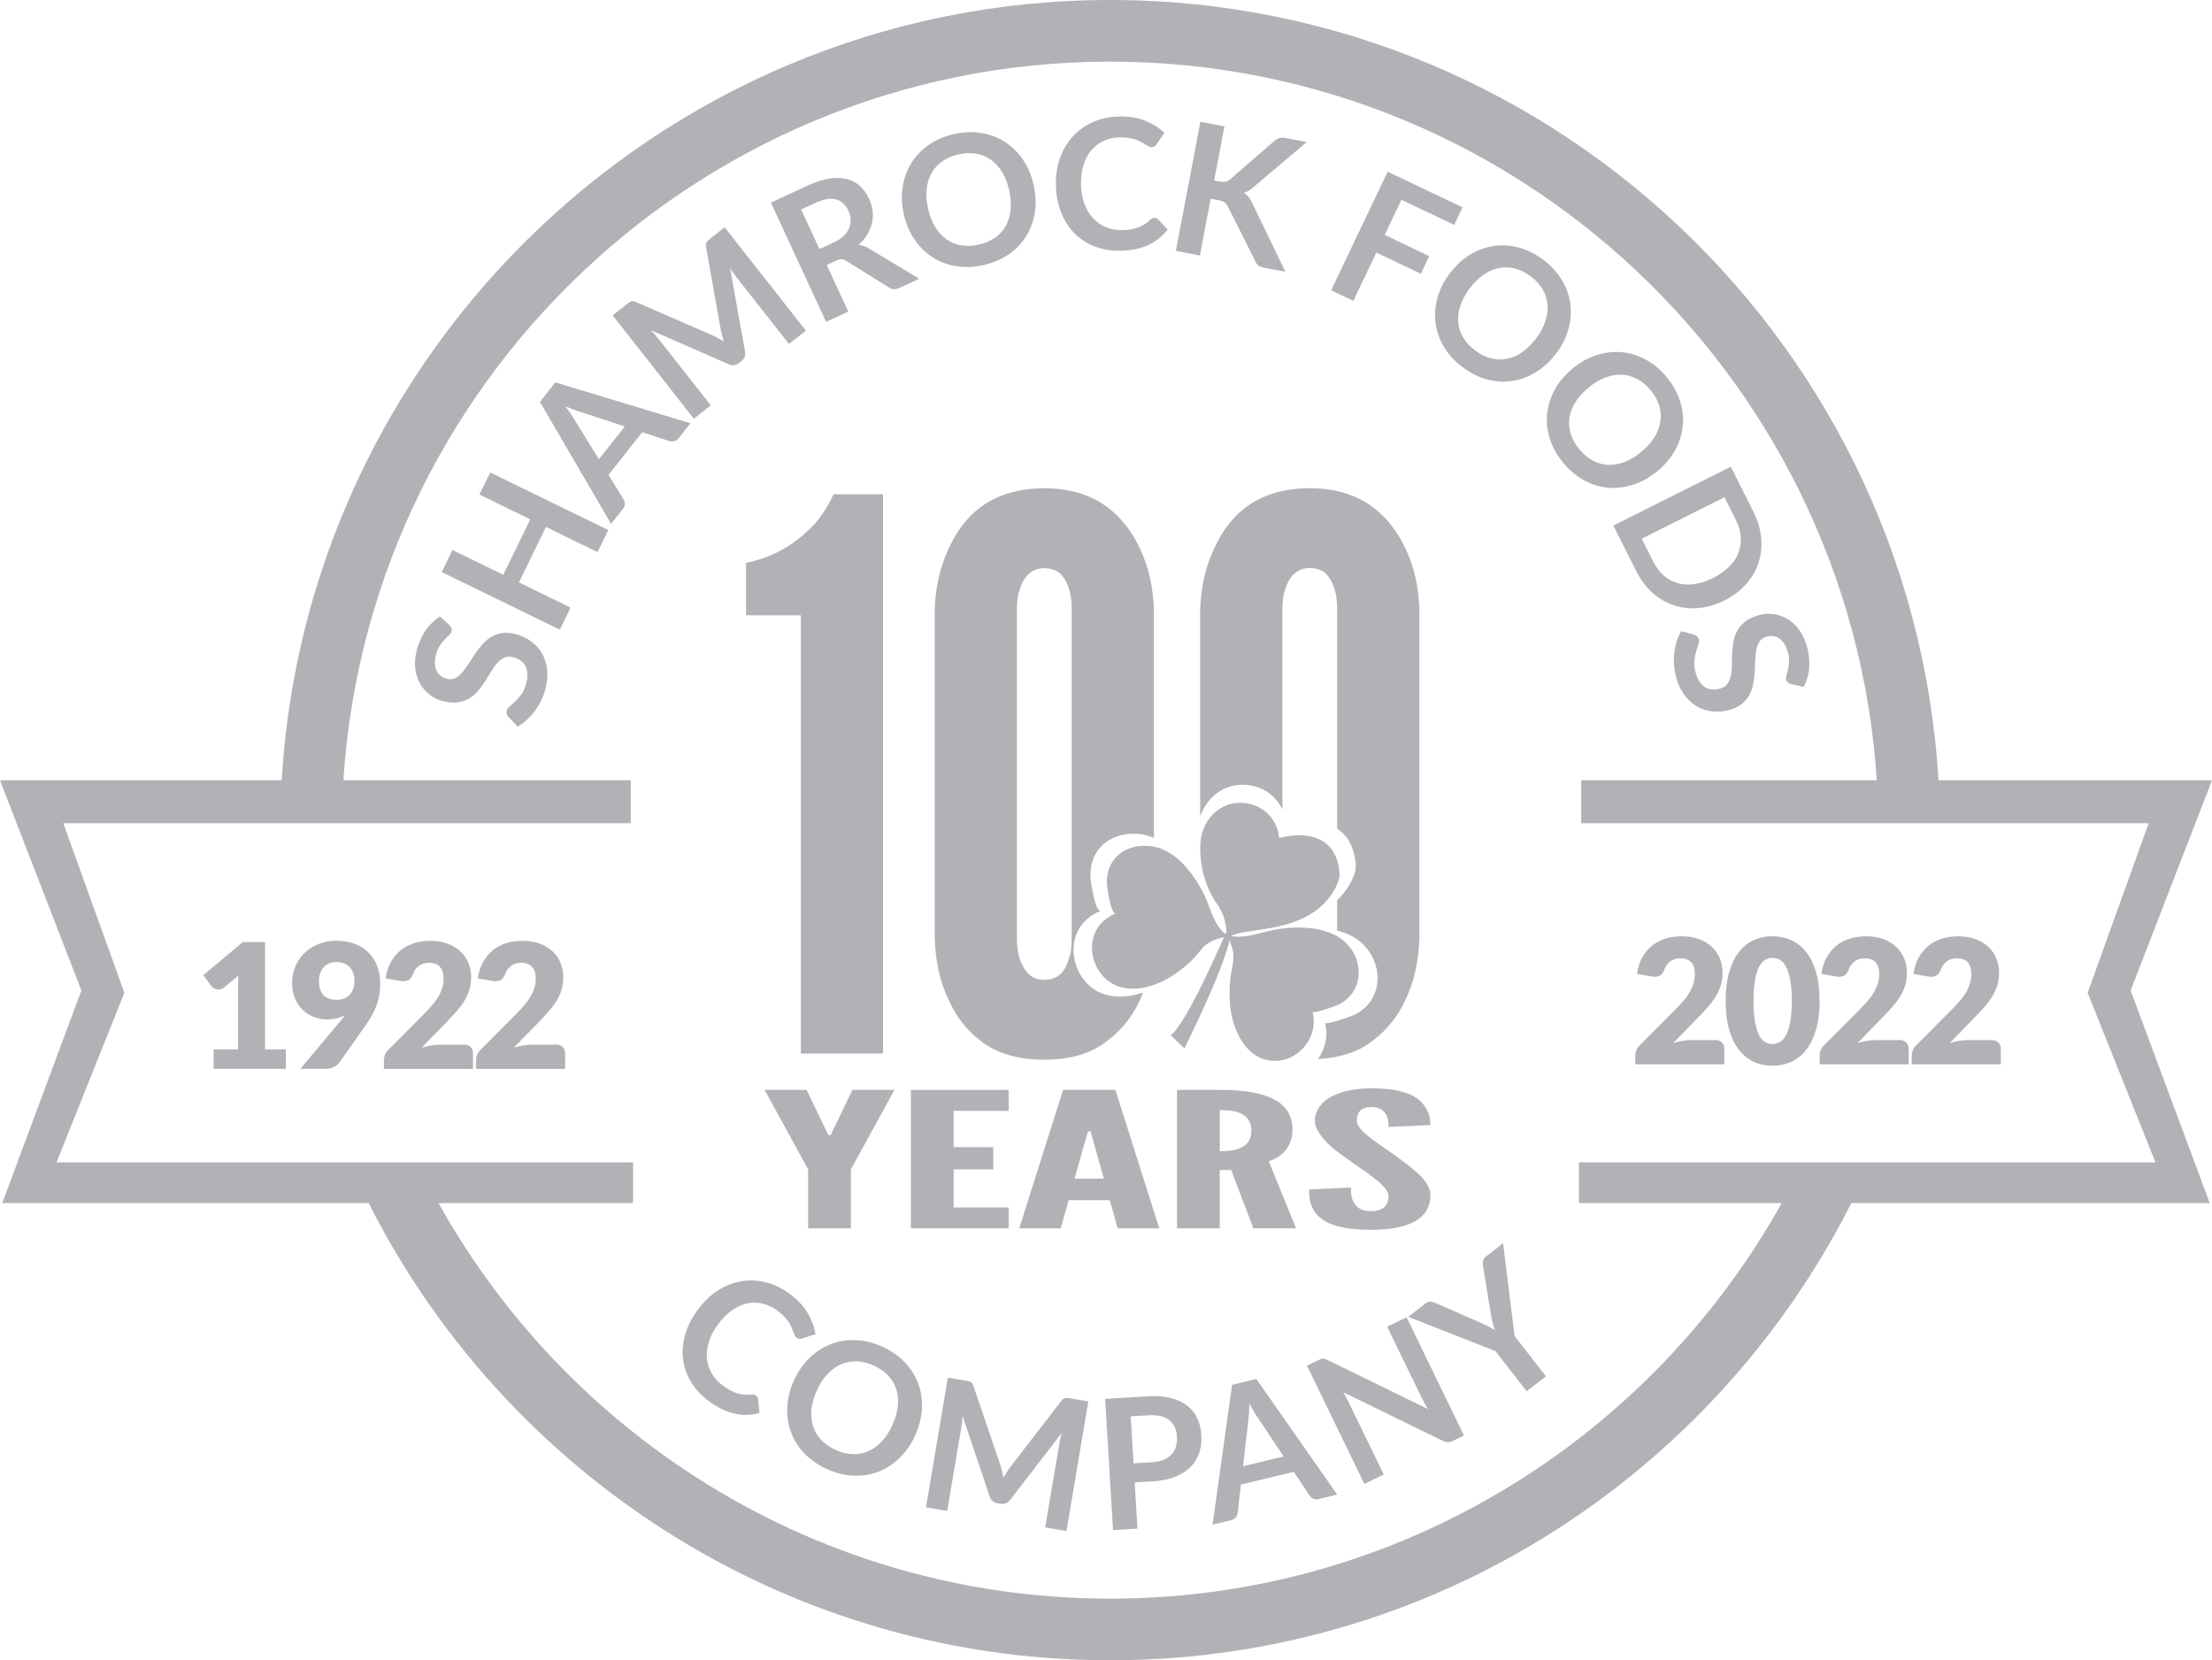 <?xml version="1.0" encoding="UTF-8"?> <svg xmlns="http://www.w3.org/2000/svg" id="uuid-263f80a5-482c-429d-b4fa-ca304381e724" viewBox="0 0 475.63 356.97"><defs><style>.uuid-83d0b401-a013-42d8-8cb5-9a2bc6c039f2{fill:#b1b1b6;}</style></defs><g id="uuid-aff93b0a-2f22-4935-8789-9e2feb5623f9"><g id="uuid-20a44c22-3809-4ffb-b3bc-f4ca88fa28b2"><g id="uuid-ef4da14d-f20b-47be-93c4-61116cfbf7c6"><g><polygon class="uuid-83d0b401-a013-42d8-8cb5-9a2bc6c039f2" points="135.63 167.76 0 167.76 17.5 212.97 .49 258.67 136.12 258.67 136.12 249.92 12.15 249.92 26.74 213.46 13.61 177 135.63 177 135.63 167.76"></polygon><polygon class="uuid-83d0b401-a013-42d8-8cb5-9a2bc6c039f2" points="340 167.76 475.63 167.76 458.13 212.97 475.14 258.67 339.51 258.67 339.51 249.92 463.48 249.92 448.89 213.46 462.02 177 340 177 340 167.76"></polygon><g><path class="uuid-83d0b401-a013-42d8-8cb5-9a2bc6c039f2" d="M96.63,134.46c.23,.22,.38,.43,.45,.64,.07,.2,.08,.43,.01,.68-.07,.27-.24,.52-.52,.78-.28,.25-.59,.57-.94,.93s-.7,.81-1.05,1.33c-.35,.52-.62,1.17-.83,1.96-.19,.7-.27,1.35-.23,1.92s.15,1.08,.36,1.52c.2,.44,.5,.8,.88,1.09,.37,.29,.81,.5,1.31,.63,.64,.17,1.23,.14,1.75-.11s1.02-.62,1.48-1.14,.91-1.12,1.35-1.81,.9-1.4,1.38-2.12c.48-.72,1-1.41,1.56-2.07s1.19-1.22,1.89-1.66c.7-.45,1.5-.75,2.39-.9s1.9-.07,3.04,.22c1.23,.33,2.33,.84,3.3,1.55,.97,.7,1.74,1.57,2.33,2.59,.59,1.02,.96,2.18,1.1,3.48,.15,1.29,.02,2.69-.37,4.2-.23,.87-.54,1.7-.94,2.51-.39,.8-.85,1.54-1.36,2.23s-1.09,1.32-1.71,1.88-1.27,1.04-1.95,1.43l-2.04-2.14c-.15-.17-.25-.38-.31-.61-.07-.23-.07-.46-.01-.69,.08-.31,.3-.62,.65-.91,.36-.3,.76-.66,1.2-1.08,.45-.42,.9-.93,1.33-1.54,.44-.6,.78-1.38,1.03-2.33,.38-1.45,.33-2.66-.14-3.64-.48-.98-1.36-1.63-2.64-1.97-.72-.19-1.35-.17-1.9,.07s-1.06,.62-1.52,1.12c-.47,.51-.91,1.12-1.32,1.81-.41,.7-.85,1.41-1.3,2.12-.46,.72-.96,1.4-1.52,2.06-.55,.67-1.19,1.22-1.91,1.66s-1.56,.73-2.5,.86-2.04,.04-3.29-.29c-.99-.27-1.91-.72-2.75-1.36s-1.52-1.44-2.06-2.39c-.53-.95-.87-2.04-1.02-3.26-.15-1.23-.03-2.56,.35-3.99,.43-1.61,1.07-3.03,1.93-4.26s1.88-2.2,3.04-2.92l2.06,1.9-.04,.02h0Z"></path><path class="uuid-83d0b401-a013-42d8-8cb5-9a2bc6c039f2" d="M105.41,101.59l25.39,12.38-2.31,4.74-11.1-5.41-5.81,11.93,11.1,5.41-2.31,4.74-25.39-12.38,2.31-4.74,10.92,5.33,5.81-11.93-10.92-5.33,2.31-4.74Z"></path><path class="uuid-83d0b401-a013-42d8-8cb5-9a2bc6c039f2" d="M148.47,91l-2.51,3.19c-.28,.36-.6,.58-.96,.66-.36,.09-.72,.08-1.07-.02l-5.83-1.91-7.25,9.19,3.22,5.23c.17,.27,.26,.59,.27,.98,0,.39-.12,.76-.4,1.1l-2.54,3.22-15.3-26.22,3.31-4.2,29.05,8.78h0Zm-14.12,.69l-9.51-3.12c-.43-.12-.93-.29-1.49-.5-.56-.22-1.16-.45-1.8-.72,.41,.54,.8,1.07,1.14,1.57,.35,.51,.63,.96,.86,1.35l5.23,8.48,5.56-7.06h.01Z"></path><path class="uuid-83d0b401-a013-42d8-8cb5-9a2bc6c039f2" d="M155.82,48.88l17.46,22.21-3.64,2.86-11.28-14.35c-.45-.57-.91-1.22-1.37-1.93l3.2,17.89c.16,.85-.09,1.54-.75,2.05l-.58,.46c-.66,.52-1.38,.6-2.17,.24l-16.74-7.32c.3,.31,.59,.62,.86,.94,.28,.31,.52,.6,.74,.88l11.28,14.35-3.64,2.86-17.46-22.21,3.12-2.45c.19-.14,.35-.27,.49-.36s.28-.17,.42-.21,.29-.05,.45-.02c.16,.02,.34,.08,.54,.17l16.34,7.11c.43,.19,.86,.4,1.28,.64,.42,.23,.85,.48,1.28,.73-.15-.49-.3-.98-.42-1.45-.12-.47-.23-.94-.31-1.41l-3.11-17.46c-.04-.22-.05-.41-.03-.57s.07-.31,.14-.43,.18-.25,.3-.36c.12-.12,.28-.25,.46-.4l3.12-2.45h.02Z"></path><path class="uuid-83d0b401-a013-42d8-8cb5-9a2bc6c039f2" d="M197.65,59.94l-4.31,1.99c-.81,.38-1.56,.33-2.22-.14l-9.19-5.71c-.34-.22-.67-.33-.97-.35s-.69,.09-1.16,.3l-2.04,.94,4.64,10.02-4.77,2.21-11.87-25.64,7.82-3.62c1.73-.81,3.31-1.31,4.72-1.54,1.41-.22,2.67-.19,3.77,.1,1.1,.28,2.05,.78,2.85,1.51s1.44,1.64,1.95,2.73c.4,.86,.65,1.73,.75,2.62,.1,.88,.06,1.75-.13,2.6s-.53,1.67-1.01,2.47c-.48,.8-1.11,1.54-1.88,2.23,.39,.04,.77,.12,1.14,.24,.37,.12,.74,.3,1.1,.53l10.8,6.49v.02h0Zm-18.48-7.76c.9-.41,1.63-.89,2.2-1.43,.56-.53,.97-1.1,1.22-1.69,.25-.6,.35-1.22,.31-1.86-.04-.64-.21-1.29-.51-1.94-.6-1.3-1.49-2.1-2.67-2.4-1.18-.3-2.65-.04-4.41,.77l-3.05,1.41,3.94,8.51,2.98-1.38h0Z"></path><path class="uuid-83d0b401-a013-42d8-8cb5-9a2bc6c039f2" d="M222.26,39.78c.45,2.02,.54,3.97,.26,5.84s-.9,3.57-1.83,5.1c-.94,1.53-2.19,2.85-3.74,3.93-1.56,1.09-3.38,1.87-5.48,2.35-2.09,.46-4.07,.54-5.94,.22-1.88-.32-3.57-.97-5.07-1.95-1.51-.99-2.8-2.27-3.85-3.83-1.06-1.57-1.82-3.37-2.27-5.39-.46-2.02-.54-3.97-.25-5.84,.28-1.88,.9-3.58,1.85-5.11,.94-1.54,2.19-2.85,3.75-3.94,1.56-1.09,3.38-1.87,5.46-2.33,1.39-.31,2.75-.45,4.06-.4,1.3,.05,2.54,.25,3.7,.61s2.25,.87,3.25,1.53c1.01,.66,1.92,1.45,2.72,2.36,.81,.91,1.5,1.95,2.07,3.1,.57,1.15,1.01,2.41,1.31,3.75h0Zm-5.25,1.18c-.34-1.51-.85-2.83-1.52-3.94-.68-1.11-1.49-2-2.43-2.67-.94-.67-1.99-1.11-3.17-1.31s-2.43-.15-3.78,.15c-1.35,.3-2.51,.8-3.49,1.48-.97,.69-1.74,1.53-2.31,2.54-.57,1.01-.93,2.15-1.06,3.45-.14,1.29-.04,2.69,.3,4.2s.85,2.83,1.52,3.94c.67,1.1,1.49,1.99,2.43,2.65,.94,.67,2.01,1.1,3.18,1.3s2.43,.15,3.78-.15c1.35-.3,2.51-.8,3.49-1.48,.97-.69,1.74-1.52,2.3-2.53,.56-1,.91-2.14,1.05-3.44,.14-1.29,.04-2.69-.3-4.2h0Z"></path><path class="uuid-83d0b401-a013-42d8-8cb5-9a2bc6c039f2" d="M248.19,46.82c.3,0,.54,.1,.79,.31l2.1,2.22c-1.14,1.44-2.52,2.55-4.17,3.33-1.68,.78-3.68,1.19-6.02,1.23-2.1,.03-3.98-.3-5.66-.98-1.69-.69-3.14-1.67-4.35-2.92-1.2-1.26-2.14-2.77-2.79-4.53-.67-1.76-1.01-3.69-1.05-5.78-.02-2.12,.27-4.07,.93-5.85,.64-1.77,1.58-3.31,2.79-4.6s2.65-2.31,4.36-3.05c1.69-.74,3.57-1.12,5.65-1.16,2.05-.03,3.88,.28,5.51,.93,1.6,.65,2.96,1.52,4.1,2.59l-1.7,2.47c-.12,.16-.25,.3-.4,.42-.17,.12-.4,.18-.69,.19-.17,0-.4-.05-.59-.15-.22-.11-.44-.24-.69-.4s-.54-.33-.86-.52c-.35-.19-.72-.36-1.16-.52-.42-.15-.91-.28-1.48-.38-.57-.1-1.23-.15-1.98-.14-1.26,.02-2.42,.27-3.46,.73-1.04,.47-1.93,1.14-2.67,2-.74,.86-1.31,1.91-1.7,3.15-.41,1.23-.59,2.64-.56,4.22,.02,1.59,.27,2.99,.74,4.23,.47,1.23,1.09,2.26,1.88,3.09,.78,.83,1.69,1.47,2.73,1.9,1.06,.43,2.17,.64,3.38,.62,.72,0,1.36-.06,1.95-.15,.57-.09,1.11-.22,1.58-.4,.49-.18,.94-.4,1.38-.68,.42-.27,.86-.6,1.28-1.01,.12-.12,.27-.22,.4-.29,.15-.07,.3-.11,.44-.11h0Z"></path><path class="uuid-83d0b401-a013-42d8-8cb5-9a2bc6c039f2" d="M261.07,38.81l1.21,.23c.48,.09,.9,.1,1.25,.02,.35-.07,.65-.23,.94-.48l9.51-8.24c.4-.35,.79-.57,1.17-.66,.38-.1,.84-.09,1.38,.01l4.44,.85-11.53,9.76c-.69,.6-1.36,.99-2,1.17,.4,.23,.74,.52,1.02,.86s.54,.77,.77,1.27l7.16,14.83-4.54-.86c-.62-.12-1.06-.29-1.32-.52-.27-.23-.48-.53-.62-.91l-5.9-11.74c-.19-.39-.42-.69-.72-.89-.28-.2-.74-.36-1.33-.48l-1.64-.31-2.31,12.21-5.17-.98,5.27-27.76,5.17,.98-2.21,11.64h0Z"></path><path class="uuid-83d0b401-a013-42d8-8cb5-9a2bc6c039f2" d="M301.33,42.96l-3.59,7.55,9.57,4.56-1.81,3.79-9.55-4.56-4.95,10.39-4.77-2.27,12.15-25.5,16.09,7.66-1.79,3.77-11.33-5.39h-.02Z"></path><path class="uuid-83d0b401-a013-42d8-8cb5-9a2bc6c039f2" d="M334.61,75.97c-1.23,1.66-2.67,2.99-4.26,3.99-1.6,1.01-3.3,1.65-5.07,1.93s-3.58,.19-5.42-.28c-1.84-.48-3.63-1.36-5.35-2.65-1.72-1.28-3.05-2.73-4.02-4.36-.98-1.64-1.58-3.34-1.81-5.13-.23-1.78-.1-3.59,.4-5.42,.51-1.82,1.38-3.57,2.62-5.23,1.25-1.65,2.67-2.99,4.28-3.99,1.6-1,3.3-1.64,5.09-1.92,1.78-.28,3.58-.18,5.42,.3,1.85,.48,3.62,1.35,5.33,2.63,1.15,.86,2.12,1.8,2.94,2.82,.81,1.02,1.46,2.09,1.95,3.21,.48,1.12,.79,2.27,.95,3.47,.15,1.2,.15,2.4-.02,3.6-.17,1.21-.51,2.4-1.01,3.59s-1.17,2.33-2,3.44h-.02Zm-4.3-3.22c.93-1.24,1.59-2.48,2-3.72,.4-1.23,.54-2.43,.44-3.58s-.46-2.23-1.06-3.26c-.6-1.02-1.47-1.95-2.57-2.78-1.11-.83-2.23-1.38-3.39-1.68-1.15-.3-2.3-.33-3.43-.1-1.14,.22-2.23,.7-3.31,1.44-1.07,.74-2.07,1.73-3,2.97s-1.59,2.48-2,3.72-.54,2.43-.44,3.57c.11,1.15,.47,2.23,1.09,3.26,.6,1.02,1.46,1.94,2.57,2.77,1.11,.83,2.23,1.39,3.39,1.69,1.15,.3,2.28,.33,3.42,.1,1.12-.22,2.22-.7,3.3-1.44,1.06-.73,2.06-1.72,3-2.96h-.01Z"></path><path class="uuid-83d0b401-a013-42d8-8cb5-9a2bc6c039f2" d="M356.38,101.29c-1.59,1.32-3.28,2.28-5.07,2.88-1.8,.6-3.59,.83-5.38,.7-1.79-.14-3.53-.65-5.21-1.54-1.68-.9-3.2-2.17-4.58-3.82-1.36-1.64-2.32-3.37-2.89-5.18s-.77-3.62-.57-5.41c.19-1.8,.74-3.52,1.65-5.18,.91-1.65,2.17-3.15,3.77-4.47,1.59-1.33,3.3-2.28,5.09-2.88,1.8-.59,3.6-.82,5.39-.68,1.8,.15,3.53,.66,5.21,1.56,1.68,.89,3.21,2.15,4.57,3.8,.91,1.1,1.65,2.25,2.2,3.43,.56,1.19,.94,2.38,1.15,3.58,.21,1.2,.25,2.39,.11,3.59-.12,1.2-.42,2.37-.86,3.5-.44,1.14-1.05,2.22-1.81,3.25-.78,1.04-1.69,1.99-2.75,2.88h-.02Zm-3.43-4.16c1.2-.99,2.14-2.04,2.81-3.15,.68-1.1,1.11-2.23,1.27-3.37,.17-1.14,.09-2.28-.27-3.41-.35-1.14-.96-2.24-1.85-3.3-.88-1.06-1.84-1.87-2.9-2.43-1.05-.56-2.16-.86-3.31-.91-1.16-.05-2.35,.16-3.56,.63-1.22,.46-2.42,1.19-3.62,2.19-1.19,.99-2.12,2.04-2.8,3.14-.69,1.11-1.11,2.23-1.27,3.38-.16,1.14-.06,2.28,.3,3.41,.35,1.14,.96,2.24,1.84,3.3,.89,1.06,1.85,1.87,2.91,2.43,1.05,.56,2.15,.86,3.3,.91,1.15,.04,2.33-.17,3.54-.63,1.21-.47,2.42-1.2,3.6-2.19h0Z"></path><path class="uuid-83d0b401-a013-42d8-8cb5-9a2bc6c039f2" d="M370.78,129.1c-1.85,.93-3.7,1.47-5.57,1.63-1.85,.16-3.62-.04-5.3-.6-1.68-.56-3.22-1.47-4.63-2.73s-2.58-2.85-3.54-4.78l-4.83-9.62,25.26-12.65,4.83,9.63c.96,1.92,1.53,3.82,1.69,5.71,.16,1.88-.04,3.66-.58,5.34-.56,1.67-1.46,3.2-2.69,4.6-1.25,1.39-2.79,2.56-4.64,3.48h0Zm-2.41-4.84c1.38-.7,2.53-1.5,3.44-2.42,.93-.92,1.59-1.91,2-2.99,.42-1.07,.58-2.21,.51-3.39-.09-1.19-.44-2.4-1.06-3.64l-2.46-4.91-17.79,8.91,2.46,4.91c.63,1.23,1.38,2.24,2.28,3.02s1.9,1.33,3.01,1.64c1.11,.31,2.31,.37,3.59,.19s2.62-.62,4.01-1.31h0Z"></path><path class="uuid-83d0b401-a013-42d8-8cb5-9a2bc6c039f2" d="M385.13,147.09c-.31-.07-.54-.19-.7-.32-.17-.14-.28-.33-.36-.58-.07-.27-.05-.57,.05-.94,.11-.36,.23-.79,.35-1.28s.2-1.06,.23-1.68c.04-.62-.05-1.33-.26-2.1-.2-.7-.46-1.3-.78-1.78-.31-.48-.67-.86-1.07-1.13s-.83-.44-1.3-.5-.96-.02-1.46,.12c-.64,.17-1.12,.5-1.46,.98-.32,.48-.56,1.06-.69,1.73-.15,.67-.22,1.42-.26,2.23-.02,.82-.06,1.67-.11,2.53-.06,.86-.16,1.72-.31,2.57s-.41,1.65-.79,2.39-.93,1.4-1.62,1.98-1.6,1.02-2.73,1.33c-1.23,.35-2.44,.45-3.63,.33s-2.3-.48-3.32-1.06c-1.02-.59-1.93-1.41-2.7-2.44-.78-1.04-1.38-2.31-1.8-3.82-.23-.86-.38-1.75-.46-2.63-.06-.89-.04-1.77,.06-2.62s.27-1.69,.52-2.49c.26-.8,.58-1.54,.98-2.22l2.84,.81c.21,.07,.41,.2,.58,.36,.17,.17,.3,.37,.36,.59,.09,.31,.05,.69-.11,1.12-.15,.44-.32,.95-.49,1.54-.17,.59-.3,1.25-.37,2-.07,.74,.02,1.59,.28,2.52,.41,1.44,1.05,2.47,1.96,3.07,.9,.6,1.99,.72,3.27,.37,.72-.2,1.25-.54,1.6-1.02,.35-.48,.59-1.06,.74-1.73,.15-.68,.22-1.42,.22-2.23,.01-.81,.02-1.64,.06-2.49s.12-1.7,.27-2.55c.14-.85,.41-1.65,.81-2.39,.4-.75,.98-1.41,1.72-2.01,.75-.59,1.75-1.06,2.99-1.4,1-.28,2.01-.35,3.06-.21,1.06,.13,2.05,.48,2.99,1.02,.94,.55,1.78,1.32,2.52,2.3,.75,.98,1.32,2.19,1.72,3.62,.44,1.6,.6,3.15,.48,4.65s-.51,2.85-1.15,4.05l-2.74-.6h.01Z"></path></g><g><path class="uuid-83d0b401-a013-42d8-8cb5-9a2bc6c039f2" d="M162.57,300.06c.23,.17,.36,.41,.41,.72l.33,3.04c-1.77,.47-3.55,.51-5.35,.11-1.8-.38-3.64-1.27-5.52-2.67-1.69-1.25-2.99-2.65-3.91-4.22s-1.48-3.22-1.67-4.95c-.2-1.73-.02-3.49,.52-5.3s1.44-3.54,2.69-5.23c1.26-1.7,2.69-3.07,4.28-4.09s3.26-1.68,5.01-1.98c1.75-.3,3.52-.22,5.31,.22s3.52,1.28,5.19,2.52c1.65,1.22,2.92,2.58,3.8,4.07,.88,1.48,1.44,3.01,1.7,4.56l-2.86,.91c-.18,.06-.36,.1-.57,.1-.2-.01-.41-.1-.65-.26-.15-.12-.28-.28-.39-.49-.1-.22-.2-.46-.3-.74-.1-.27-.23-.59-.37-.94-.15-.36-.35-.73-.59-1.11-.25-.38-.57-.79-.96-1.22-.39-.42-.88-.85-1.48-1.3-1.01-.75-2.08-1.26-3.18-1.52-1.11-.26-2.23-.27-3.34-.04-1.12,.23-2.2,.73-3.27,1.47s-2.07,1.75-3.01,3.02c-.94,1.27-1.6,2.54-1.98,3.8-.38,1.27-.51,2.47-.39,3.6s.46,2.2,1.03,3.17c.57,.99,1.34,1.83,2.3,2.54,.57,.42,1.12,.78,1.63,1.06s1.02,.49,1.51,.65c.49,.15,.99,.25,1.51,.3,.51,.04,1.05,.04,1.63-.02,.17-.01,.34-.01,.5,.01,.15,.04,.3,.1,.43,.19v.02h0Z"></path><path class="uuid-83d0b401-a013-42d8-8cb5-9a2bc6c039f2" d="M196.8,308.6c-.86,1.89-1.96,3.49-3.31,4.81-1.35,1.33-2.86,2.32-4.53,2.99-1.67,.65-3.46,.95-5.36,.89-1.9-.07-3.83-.54-5.78-1.43-1.95-.88-3.57-2.01-4.88-3.39s-2.27-2.93-2.88-4.62-.87-3.48-.77-5.37c.1-1.9,.57-3.79,1.43-5.68,.86-1.89,1.96-3.49,3.32-4.81,1.35-1.32,2.87-2.31,4.55-2.96,1.67-.67,3.46-.96,5.36-.89,1.9,.06,3.82,.53,5.77,1.42,1.3,.59,2.46,1.3,3.48,2.11,1.02,.83,1.88,1.74,2.59,2.72,.71,.99,1.27,2.05,1.68,3.18s.66,2.31,.75,3.53c.09,1.21,.02,2.46-.22,3.72-.23,1.27-.64,2.53-1.2,3.79h0Zm-4.89-2.24c.64-1.41,1.02-2.77,1.15-4.05,.12-1.3,.02-2.49-.33-3.59s-.93-2.09-1.74-2.95c-.81-.88-1.85-1.59-3.11-2.16s-2.48-.88-3.67-.91c-1.19-.04-2.32,.17-3.38,.64-1.06,.46-2.04,1.17-2.93,2.12-.88,.95-1.65,2.12-2.28,3.54-.64,1.41-1.02,2.77-1.15,4.05-.12,1.3,0,2.49,.35,3.59s.94,2.07,1.75,2.95c.81,.86,1.85,1.58,3.11,2.15,1.25,.58,2.48,.88,3.67,.91,1.19,.04,2.31-.17,3.36-.63s2.02-1.17,2.91-2.12c.89-.94,1.65-2.12,2.29-3.54Z"></path><path class="uuid-83d0b401-a013-42d8-8cb5-9a2bc6c039f2" d="M234.01,301.33l-4.7,27.86-4.57-.78,3.04-17.99c.12-.73,.29-1.49,.51-2.32l-11.09,14.39c-.52,.69-1.2,.98-2.02,.83l-.73-.12c-.82-.14-1.37-.62-1.64-1.44l-5.83-17.31c-.03,.43-.07,.85-.12,1.27-.04,.41-.09,.79-.15,1.14l-3.04,18-4.56-.78,4.7-27.85,3.91,.65c.23,.04,.43,.09,.6,.12,.16,.04,.31,.1,.43,.17,.13,.07,.23,.17,.33,.31,.09,.14,.17,.31,.24,.52l5.73,16.88c.15,.46,.28,.91,.39,1.38,.12,.47,.22,.95,.32,1.43,.27-.44,.52-.86,.8-1.27,.27-.42,.54-.81,.83-1.19l10.83-14.04c.13-.19,.27-.32,.4-.41,.14-.1,.28-.16,.42-.19,.14-.04,.3-.04,.47-.02s.37,.04,.6,.09l3.91,.65v.02h-.01Z"></path><path class="uuid-83d0b401-a013-42d8-8cb5-9a2bc6c039f2" d="M246.82,300.23c1.89-.12,3.52,0,4.93,.36s2.59,.91,3.53,1.65,1.68,1.64,2.17,2.73c.49,1.07,.79,2.27,.86,3.58,.1,1.37-.07,2.64-.44,3.8-.4,1.16-1.01,2.19-1.88,3.06-.86,.86-1.95,1.58-3.31,2.11-1.33,.54-2.94,.86-4.77,.98l-3.93,.23,.6,9.93-5.25,.32-1.7-28.21,9.17-.54h.02Zm.85,14.17c.96-.06,1.8-.22,2.49-.51s1.28-.67,1.73-1.15c.44-.47,.77-1.04,.96-1.7,.2-.65,.27-1.38,.22-2.17-.05-.75-.2-1.43-.47-2.02-.27-.6-.67-1.1-1.16-1.49-.49-.41-1.11-.7-1.83-.89-.74-.17-1.58-.25-2.57-.19l-3.91,.23,.6,10.12,3.93-.23h.01Z"></path><path class="uuid-83d0b401-a013-42d8-8cb5-9a2bc6c039f2" d="M287.53,321.35l-3.95,.95c-.44,.11-.83,.09-1.16-.06-.33-.16-.6-.38-.83-.68l-3.39-5.11-11.38,2.74-.7,6.1c-.04,.31-.16,.63-.4,.94s-.57,.52-1,.62l-3.99,.96,4.2-30.07,5.21-1.25,17.39,24.86h0Zm-11.52-8.2l-5.54-8.33c-.26-.36-.54-.8-.86-1.32-.31-.51-.63-1.07-.96-1.68-.01,.69-.04,1.33-.07,1.94-.04,.62-.1,1.15-.16,1.6l-1.14,9.9,8.74-2.11h0Z"></path><path class="uuid-83d0b401-a013-42d8-8cb5-9a2bc6c039f2" d="M302.45,283.23l12.34,25.42-2.43,1.17c-.37,.19-.72,.27-1.02,.27s-.65-.09-1.04-.27l-21.49-10.49c.44,.74,.83,1.43,1.15,2.1l7.58,15.6-4.17,2.02-12.34-25.42,2.48-1.2c.2-.1,.38-.17,.53-.23,.16-.05,.31-.07,.44-.07,.14-.01,.28,.01,.43,.06s.33,.12,.54,.22l21.58,10.55c-.22-.4-.46-.79-.67-1.17-.22-.4-.41-.75-.58-1.1l-7.51-15.44,4.17-2.02h.01Z"></path><path class="uuid-83d0b401-a013-42d8-8cb5-9a2bc6c039f2" d="M325.69,287.28l6.72,8.64-4.14,3.21-6.72-8.64-18.75-7.36,3.67-2.84c.36-.28,.7-.42,1.05-.41,.36,.01,.7,.1,1.05,.25l9.86,4.3c.58,.26,1.11,.52,1.59,.77,.49,.25,.95,.52,1.41,.79-.17-.49-.32-1-.46-1.53-.12-.52-.25-1.1-.37-1.72l-1.73-10.6c-.06-.31-.05-.65,.02-1.02s.28-.69,.63-.96l3.68-2.85,2.48,19.99v-.02h.01Z"></path></g><path class="uuid-83d0b401-a013-42d8-8cb5-9a2bc6c039f2" d="M160.42,132.3v-11.29c7.36-1.47,11.78-5.23,14.89-8.51,1.64-1.96,2.95-4.09,3.93-6.22h10.63v120.24h-17.67v-94.23h-11.78Z"></path><g><path class="uuid-83d0b401-a013-42d8-8cb5-9a2bc6c039f2" d="M178.02,243.85l.26,.28h.17l.26-.28,4.59-9.52h9.02l-9.36,17.1v12.68h-9.19v-12.68l-9.36-17.1h9.02l4.59,9.52h0Z"></path><path class="uuid-83d0b401-a013-42d8-8cb5-9a2bc6c039f2" d="M195.87,234.33h21.01v4.51h-11.82v7.81h8.51v4.78h-8.51v8.18h11.82v4.49h-21.01v-29.78h0Z"></path><path class="uuid-83d0b401-a013-42d8-8cb5-9a2bc6c039f2" d="M219.16,264.11l9.44-29.78h11.23l9.44,29.78h-8.94l-1.7-6.07h-8.85l-1.7,6.07h-8.92Zm15.57-20.09l-.26-.78h-.51l-.26,.78-2.64,9.39h6.3l-2.64-9.39h0Z"></path><path class="uuid-83d0b401-a013-42d8-8cb5-9a2bc6c039f2" d="M269.51,264.11l-4.77-12.55h-2.47v12.55h-9.18v-29.78h9.18c10.97,0,15.65,2.96,15.65,8.59,0,2.95-1.62,5.63-5.11,6.76l5.88,14.42h-9.18Zm-7.23-16.58c1.27,0,2.98-.09,4.33-.65,1.36-.57,2.47-1.65,2.47-3.77s-1.11-3.23-2.47-3.8c-1.36-.57-3.06-.62-4.33-.62v8.84Z"></path><path class="uuid-83d0b401-a013-42d8-8cb5-9a2bc6c039f2" d="M298.57,242.32c0-.98-.09-2.07-.68-2.93-.59-.8-1.53-1.37-2.98-1.37-2.38,.04-3.15,1.21-3.15,2.95,0,1.01,.94,2.07,2.3,3.21,1.36,1.12,3.15,2.31,4.94,3.56,2.12,1.51,4.25,3.04,5.86,4.54,1.62,1.49,2.72,3.04,2.72,4.65,0,1.99-.68,3.85-2.63,5.23-1.96,1.37-5.11,2.26-10.12,2.26-5.88,0-9.18-1.05-11.06-2.67-1.88-1.63-2.3-3.77-2.3-6l9.01-.41c0,1.26,.09,2.52,.77,3.44,.6,.98,1.62,1.62,3.58,1.62,2.72,0,3.74-1.37,3.74-3.27,0-.98-1.02-2.11-2.38-3.28-.77-.57-1.53-1.17-2.38-1.79-1.79-1.21-3.74-2.59-5.78-4.09-2.05-1.49-3.58-3.04-4.52-4.62-.51-.77-.77-1.58-.77-2.39,0-1.62,.77-3.36,2.73-4.69,1.95-1.3,4.94-2.23,9.27-2.27,5.53-.04,8.76,1.05,10.54,2.63,1.79,1.63,2.3,3.6,2.3,5.27l-9.01,.41h0Z"></path></g><g><path class="uuid-83d0b401-a013-42d8-8cb5-9a2bc6c039f2" d="M61.46,225.63v4.18h-15.52v-4.18h5.24v-13.74c0-.36,0-.7,.02-1.06s.03-.72,.06-1.07l-3.1,2.58c-.28,.21-.54,.33-.81,.38-.27,.04-.52,.04-.76,0-.23-.05-.44-.12-.64-.25-.19-.11-.32-.23-.41-.36l-1.83-2.43,8.49-7.12h4.79v23.07h4.47Z"></path><path class="uuid-83d0b401-a013-42d8-8cb5-9a2bc6c039f2" d="M73.23,219.49c.17-.21,.35-.42,.51-.62s.31-.4,.45-.59c-1.15,.6-2.45,.91-3.91,.91-.88,0-1.77-.16-2.65-.48-.88-.32-1.69-.8-2.4-1.44-.72-.65-1.3-1.47-1.75-2.46-.45-.98-.67-2.15-.67-3.49,0-1.23,.23-2.39,.68-3.49,.46-1.1,1.1-2.06,1.94-2.88,.85-.83,1.85-1.48,3.02-1.96,1.17-.48,2.48-.72,3.93-.72s2.78,.22,3.94,.67,2.14,1.08,2.94,1.89c.8,.8,1.42,1.77,1.85,2.89,.43,1.11,.64,2.35,.64,3.69,0,1.78-.27,3.37-.8,4.78-.54,1.42-1.25,2.74-2.15,3.99l-5.87,8.33c-.27,.37-.66,.68-1.19,.93s-1.13,.37-1.8,.37h-5.35l8.64-10.32h0Zm-4.64-8.6c0,2.72,1.26,4.07,3.78,4.07,1.23,0,2.19-.37,2.85-1.11s1-1.73,1-2.96c0-.65-.1-1.23-.29-1.74-.2-.51-.46-.93-.8-1.27-.35-.33-.76-.59-1.25-.77s-1.02-.26-1.59-.26-1.11,.1-1.56,.31c-.46,.21-.85,.49-1.16,.85-.32,.36-.56,.79-.73,1.28-.17,.49-.25,1.02-.25,1.59h0Z"></path><path class="uuid-83d0b401-a013-42d8-8cb5-9a2bc6c039f2" d="M99.68,224.58c.62,0,1.12,.17,1.48,.52,.36,.33,.54,.79,.54,1.35v3.37h-19.15v-1.86c0-.37,.07-.75,.22-1.16,.15-.42,.41-.79,.78-1.12l7.86-7.91c.67-.67,1.25-1.31,1.75-1.93,.5-.6,.91-1.21,1.23-1.8,.33-.59,.57-1.19,.73-1.78,.17-.59,.25-1.22,.25-1.88,0-1.09-.26-1.91-.78-2.49s-1.31-.88-2.36-.88c-.86,0-1.59,.23-2.18,.69-.59,.44-1,1.01-1.22,1.69-.27,.68-.6,1.14-1.03,1.36s-1.03,.27-1.81,.15l-3.07-.54c.2-1.36,.59-2.54,1.15-3.54,.56-1.01,1.27-1.85,2.11-2.53,.84-.67,1.8-1.17,2.89-1.51,1.09-.33,2.25-.49,3.49-.49,1.35,0,2.56,.2,3.64,.59,1.07,.39,1.99,.94,2.75,1.63,.76,.7,1.35,1.53,1.75,2.49,.4,.98,.6,2.04,.6,3.2,0,1-.14,1.91-.42,2.77-.28,.85-.67,1.65-1.15,2.42-.49,.77-1.06,1.51-1.7,2.22s-1.32,1.44-2.04,2.19l-5.33,5.46c.69-.21,1.37-.37,2.04-.48,.67-.12,1.3-.17,1.86-.17h5.09l.03-.03h0Z"></path><path class="uuid-83d0b401-a013-42d8-8cb5-9a2bc6c039f2" d="M119.5,224.58c.62,0,1.12,.17,1.48,.52,.36,.33,.54,.79,.54,1.35v3.37h-19.15v-1.86c0-.37,.07-.75,.22-1.16,.15-.42,.41-.79,.78-1.12l7.86-7.91c.67-.67,1.25-1.31,1.75-1.93,.5-.6,.91-1.21,1.23-1.8,.33-.59,.57-1.19,.73-1.78,.17-.59,.25-1.22,.25-1.88,0-1.09-.26-1.91-.78-2.49s-1.31-.88-2.36-.88c-.86,0-1.59,.23-2.18,.69-.59,.44-1,1.01-1.22,1.69-.27,.68-.6,1.14-1.03,1.36s-1.03,.27-1.81,.15l-3.07-.54c.2-1.36,.59-2.54,1.15-3.54,.56-1.01,1.27-1.85,2.11-2.53,.84-.67,1.8-1.17,2.89-1.51,1.09-.33,2.25-.49,3.49-.49,1.35,0,2.56,.2,3.64,.59,1.07,.39,1.99,.94,2.75,1.63,.76,.7,1.35,1.53,1.75,2.49,.4,.98,.6,2.04,.6,3.2,0,1-.14,1.91-.42,2.77-.28,.85-.67,1.65-1.15,2.42-.49,.77-1.06,1.51-1.7,2.22s-1.32,1.44-2.04,2.19l-5.33,5.46c.69-.21,1.37-.37,2.04-.48,.67-.12,1.3-.17,1.86-.17h5.09l.03-.03h0Z"></path></g><g><path class="uuid-83d0b401-a013-42d8-8cb5-9a2bc6c039f2" d="M368.75,223.61c.63,0,1.12,.17,1.48,.52,.36,.33,.54,.79,.54,1.35v3.37h-19.15v-1.86c0-.37,.07-.75,.22-1.16,.15-.42,.41-.79,.79-1.12l7.85-7.91c.67-.68,1.26-1.32,1.75-1.93,.51-.6,.91-1.21,1.23-1.8s.57-1.19,.73-1.78,.25-1.22,.25-1.88c0-1.09-.26-1.91-.78-2.51-.52-.57-1.31-.86-2.37-.86-.85,0-1.58,.22-2.17,.69-.59,.44-1,1.01-1.22,1.68-.26,.69-.6,1.15-1.04,1.37-.42,.23-1.02,.28-1.8,.16l-3.07-.54c.2-1.36,.58-2.54,1.15-3.56s1.27-1.86,2.11-2.53c.85-.67,1.81-1.17,2.89-1.51,1.09-.33,2.26-.49,3.51-.49,1.35,0,2.56,.2,3.63,.59,1.09,.39,2,.94,2.77,1.64,.75,.7,1.33,1.54,1.74,2.5s.6,2.02,.6,3.18c0,.99-.14,1.91-.42,2.77-.27,.84-.65,1.65-1.15,2.42-.48,.77-1.05,1.51-1.69,2.22-.64,.72-1.32,1.44-2.05,2.19l-5.32,5.46c.68-.21,1.36-.37,2.04-.48,.67-.12,1.3-.17,1.86-.17h5.09v-.02h0Z"></path><path class="uuid-83d0b401-a013-42d8-8cb5-9a2bc6c039f2" d="M391.25,215.21c0,2.38-.25,4.44-.77,6.18-.51,1.75-1.22,3.2-2.12,4.35-.9,1.14-1.98,2-3.21,2.56-1.25,.57-2.58,.84-4.04,.84s-2.78-.27-4-.84c-1.23-.56-2.3-1.42-3.2-2.56-.89-1.15-1.59-2.59-2.1-4.35-.51-1.74-.75-3.8-.75-6.18s.25-4.44,.75-6.2c.51-1.74,1.21-3.18,2.1-4.33,.9-1.14,1.96-1.99,3.2-2.55,1.22-.56,2.56-.83,4-.83s2.79,.28,4.04,.83c1.23,.56,2.31,1.41,3.21,2.55,.9,1.15,1.62,2.59,2.12,4.33,.52,1.75,.77,3.81,.77,6.2Zm-5.97,0c0-1.88-.12-3.43-.36-4.63-.23-1.2-.56-2.15-.95-2.83-.38-.69-.84-1.16-1.33-1.42s-1-.38-1.52-.38-1.01,.12-1.51,.38c-.48,.26-.93,.73-1.31,1.42-.37,.68-.68,1.63-.91,2.83-.22,1.2-.35,2.75-.35,4.63s.12,3.44,.35,4.64c.23,1.19,.54,2.14,.91,2.83,.38,.69,.83,1.16,1.31,1.42,.49,.26,1,.38,1.51,.38s1.02-.12,1.52-.38,.95-.73,1.33-1.42c.4-.69,.72-1.64,.95-2.83,.23-1.2,.36-2.75,.36-4.64Z"></path><path class="uuid-83d0b401-a013-42d8-8cb5-9a2bc6c039f2" d="M408.39,223.61c.63,0,1.12,.17,1.48,.52,.36,.33,.54,.79,.54,1.35v3.37h-19.15v-1.86c0-.37,.07-.75,.22-1.16,.15-.42,.41-.79,.79-1.12l7.85-7.91c.67-.68,1.26-1.32,1.75-1.93,.51-.6,.91-1.21,1.23-1.8s.57-1.19,.73-1.78,.25-1.22,.25-1.88c0-1.09-.26-1.91-.78-2.51-.52-.57-1.31-.86-2.37-.86-.85,0-1.58,.22-2.17,.69-.59,.44-1,1.01-1.22,1.68-.26,.69-.6,1.15-1.04,1.37-.42,.23-1.02,.28-1.8,.16l-3.07-.54c.2-1.36,.58-2.54,1.15-3.56s1.27-1.86,2.11-2.53c.85-.67,1.81-1.17,2.89-1.51,1.09-.33,2.26-.49,3.51-.49,1.35,0,2.56,.2,3.63,.59,1.09,.39,2,.94,2.77,1.64,.75,.7,1.33,1.54,1.74,2.5s.6,2.02,.6,3.18c0,.99-.14,1.91-.42,2.77-.27,.84-.65,1.65-1.15,2.42-.48,.77-1.05,1.51-1.69,2.22s-1.32,1.44-2.05,2.19l-5.32,5.46c.68-.21,1.36-.37,2.04-.48,.67-.12,1.3-.17,1.86-.17h5.09v-.02h0Z"></path><path class="uuid-83d0b401-a013-42d8-8cb5-9a2bc6c039f2" d="M428.2,223.61c.63,0,1.12,.17,1.48,.52,.36,.33,.54,.79,.54,1.35v3.37h-19.15v-1.86c0-.37,.07-.75,.22-1.16,.15-.42,.41-.79,.79-1.12l7.85-7.91c.67-.68,1.26-1.32,1.75-1.93,.51-.6,.91-1.21,1.23-1.8s.57-1.19,.73-1.78,.25-1.22,.25-1.88c0-1.09-.26-1.91-.78-2.51-.52-.57-1.31-.86-2.37-.86-.85,0-1.58,.22-2.17,.69-.59,.44-1,1.01-1.22,1.68-.26,.69-.6,1.15-1.04,1.37-.42,.23-1.02,.28-1.8,.16l-3.07-.54c.2-1.36,.58-2.54,1.15-3.56s1.27-1.86,2.11-2.53c.85-.67,1.81-1.17,2.89-1.51,1.09-.33,2.26-.49,3.51-.49,1.35,0,2.56,.2,3.63,.59,1.09,.39,2,.94,2.77,1.64,.75,.7,1.33,1.54,1.74,2.5s.6,2.02,.6,3.18c0,.99-.14,1.91-.42,2.77-.27,.84-.65,1.65-1.15,2.42-.48,.77-1.05,1.51-1.69,2.22s-1.32,1.44-2.05,2.19l-5.32,5.46c.68-.21,1.36-.37,2.04-.48,.67-.12,1.3-.17,1.86-.17h5.09v-.02h0Z"></path></g><path class="uuid-83d0b401-a013-42d8-8cb5-9a2bc6c039f2" d="M387.41,250.4c-26.79,55.18-83.38,93.32-148.72,93.32s-121.92-38.14-148.71-93.32h-14.62c27.71,62.7,90.49,106.57,163.33,106.57s135.58-43.88,163.3-106.57h-14.58Z"></path><path class="uuid-83d0b401-a013-42d8-8cb5-9a2bc6c039f2" d="M73.5,176.51C74.57,86.31,148.24,13.25,238.69,13.25s164.12,73.06,165.19,163.26h13.25C416.05,79,336.44,0,238.69,0S61.32,79,60.26,176.51h13.24Z"></path><path class="uuid-83d0b401-a013-42d8-8cb5-9a2bc6c039f2" d="M302.24,118.06c-1.47-3.27-3.76-6.54-7.03-9-3.27-2.45-7.69-4.09-13.58-4.09s-10.47,1.64-13.74,4.09-5.4,5.72-6.87,9c-1.8,3.76-2.78,8.18-2.95,12.92v44.55c1.64-4.74,6.19-7.85,11.65-6.49,2.75,.69,4.85,2.57,6.02,4.98v-43.05c0-1.64,.16-3.11,.66-4.42,.66-2.13,2.13-4.42,5.23-4.42,1.47,0,2.78,.49,3.6,1.31,1.63,1.96,2.29,4.25,2.29,7.52v47.22c2.03,1.3,3.64,3.61,4,7.61,.19,2.18-1.49,4.87-2.76,6.45-.38,.48-.81,.88-1.24,1.3v6.53c.93,.26,1.85,.55,2.73,.97,6.97,3.34,8.48,13.32,1.04,17.13-.4,.2-6.23,2.33-6.39,1.73,.75,2.81,.04,5.59-1.48,7.79,4.98-.28,8.88-1.64,11.8-3.98,3.27-2.45,5.56-5.56,7.03-8.84,1.8-3.76,2.78-8.18,2.95-13.09v-70.83c-.16-4.74-1.15-9.16-2.95-12.92v.03h-.01Z"></path><path class="uuid-83d0b401-a013-42d8-8cb5-9a2bc6c039f2" d="M237.95,213.93c-6.88-1.8-9.74-11.45-4.18-16.34,.86-.76,1.86-1.34,2.93-1.77-1.11,.44-1.97-5.26-2.07-5.86-1.09-6.51,3.43-11.17,10.12-10.67,1.19,.09,2.3,.42,3.36,.86v-49.16c-.16-4.74-1.15-9.16-2.95-12.92-1.47-3.27-3.76-6.54-7.03-9-3.27-2.45-7.69-4.09-13.58-4.09s-10.47,1.64-13.74,4.09-5.4,5.72-6.87,9c-1.8,3.76-2.78,8.18-2.95,12.92v70.83c.16,4.91,1.14,9.33,2.95,13.09,1.47,3.27,3.6,6.38,6.87,8.84,3.27,2.62,7.85,4.09,13.74,4.09s10.31-1.47,13.58-4.09c3.27-2.45,5.56-5.56,7.03-8.84,.23-.48,.41-1.01,.61-1.51-2.59,.88-5.27,1.2-7.82,.53h0Zm-7.52-12.1c0,1.8-.16,3.27-.65,4.42-.66,2.45-2.13,4.42-5.23,4.42-1.47,0-2.62-.49-3.44-1.31-1.63-1.8-2.45-4.09-2.45-7.53v-70.83c0-1.64,.16-3.11,.66-4.42,.65-2.13,2.13-4.42,5.23-4.42,1.47,0,2.78,.49,3.6,1.31,1.64,1.96,2.29,4.25,2.29,7.52v70.83h-.01Z"></path><g><path class="uuid-83d0b401-a013-42d8-8cb5-9a2bc6c039f2" d="M263.76,201.04c.3,.08,1.12,2.58,1.23,2.95,.63,2.18-.25,4.44-.46,6.62-.17,1.8-.19,3.62-.04,5.43,.39,4.57,2.76,10.62,7.78,11.83,6.07,1.46,11.51-4.46,9.95-10.34,.14,.53,5.26-1.34,5.61-1.52,6.52-3.34,5.21-12.09-.91-15.02-3.64-1.74-7.86-1.81-11.79-1.27-3.87,.53-7.38,2.44-11.36,1.33h-.01Z"></path><path class="uuid-83d0b401-a013-42d8-8cb5-9a2bc6c039f2" d="M263.45,202.03c.84-.63-.11-4.25-.37-5.04-.55-1.65-1.66-2.87-2.47-4.36-1.84-3.39-2.77-7.57-2.49-11.42,.41-5.56,5.05-9.74,10.79-8.31,3.44,.86,5.82,3.78,6.14,7.29,0,0,11.98-3.71,12.97,7.41,.17,1.91-1.31,4.27-2.42,5.65-3.91,4.86-10.28,6.07-16.11,6.87-2.24,.31-4.2,.51-6.05,1.9h0Z"></path><path class="uuid-83d0b401-a013-42d8-8cb5-9a2bc6c039f2" d="M264.22,201.35c-2.04,.2-4.6,1.05-5.89,2.75-3.63,4.79-10.92,9.82-17.28,8.16-6.04-1.57-8.55-10.04-3.67-14.33,.76-.66,1.63-1.18,2.57-1.55-.97,.38-1.72-4.61-1.81-5.14-.96-5.71,3.01-9.8,8.87-9.36,5.27,.4,9.05,5.22,11.43,9.5,1.82,3.26,2.37,7.91,5.77,9.98h.01Z"></path><path class="uuid-83d0b401-a013-42d8-8cb5-9a2bc6c039f2" d="M264.22,199.12s-9.06,21.34-12.52,23.44l2.97,2.84s8.28-16.43,9.76-23.47l-.21-2.81Z"></path></g></g></g></g></g></svg> 